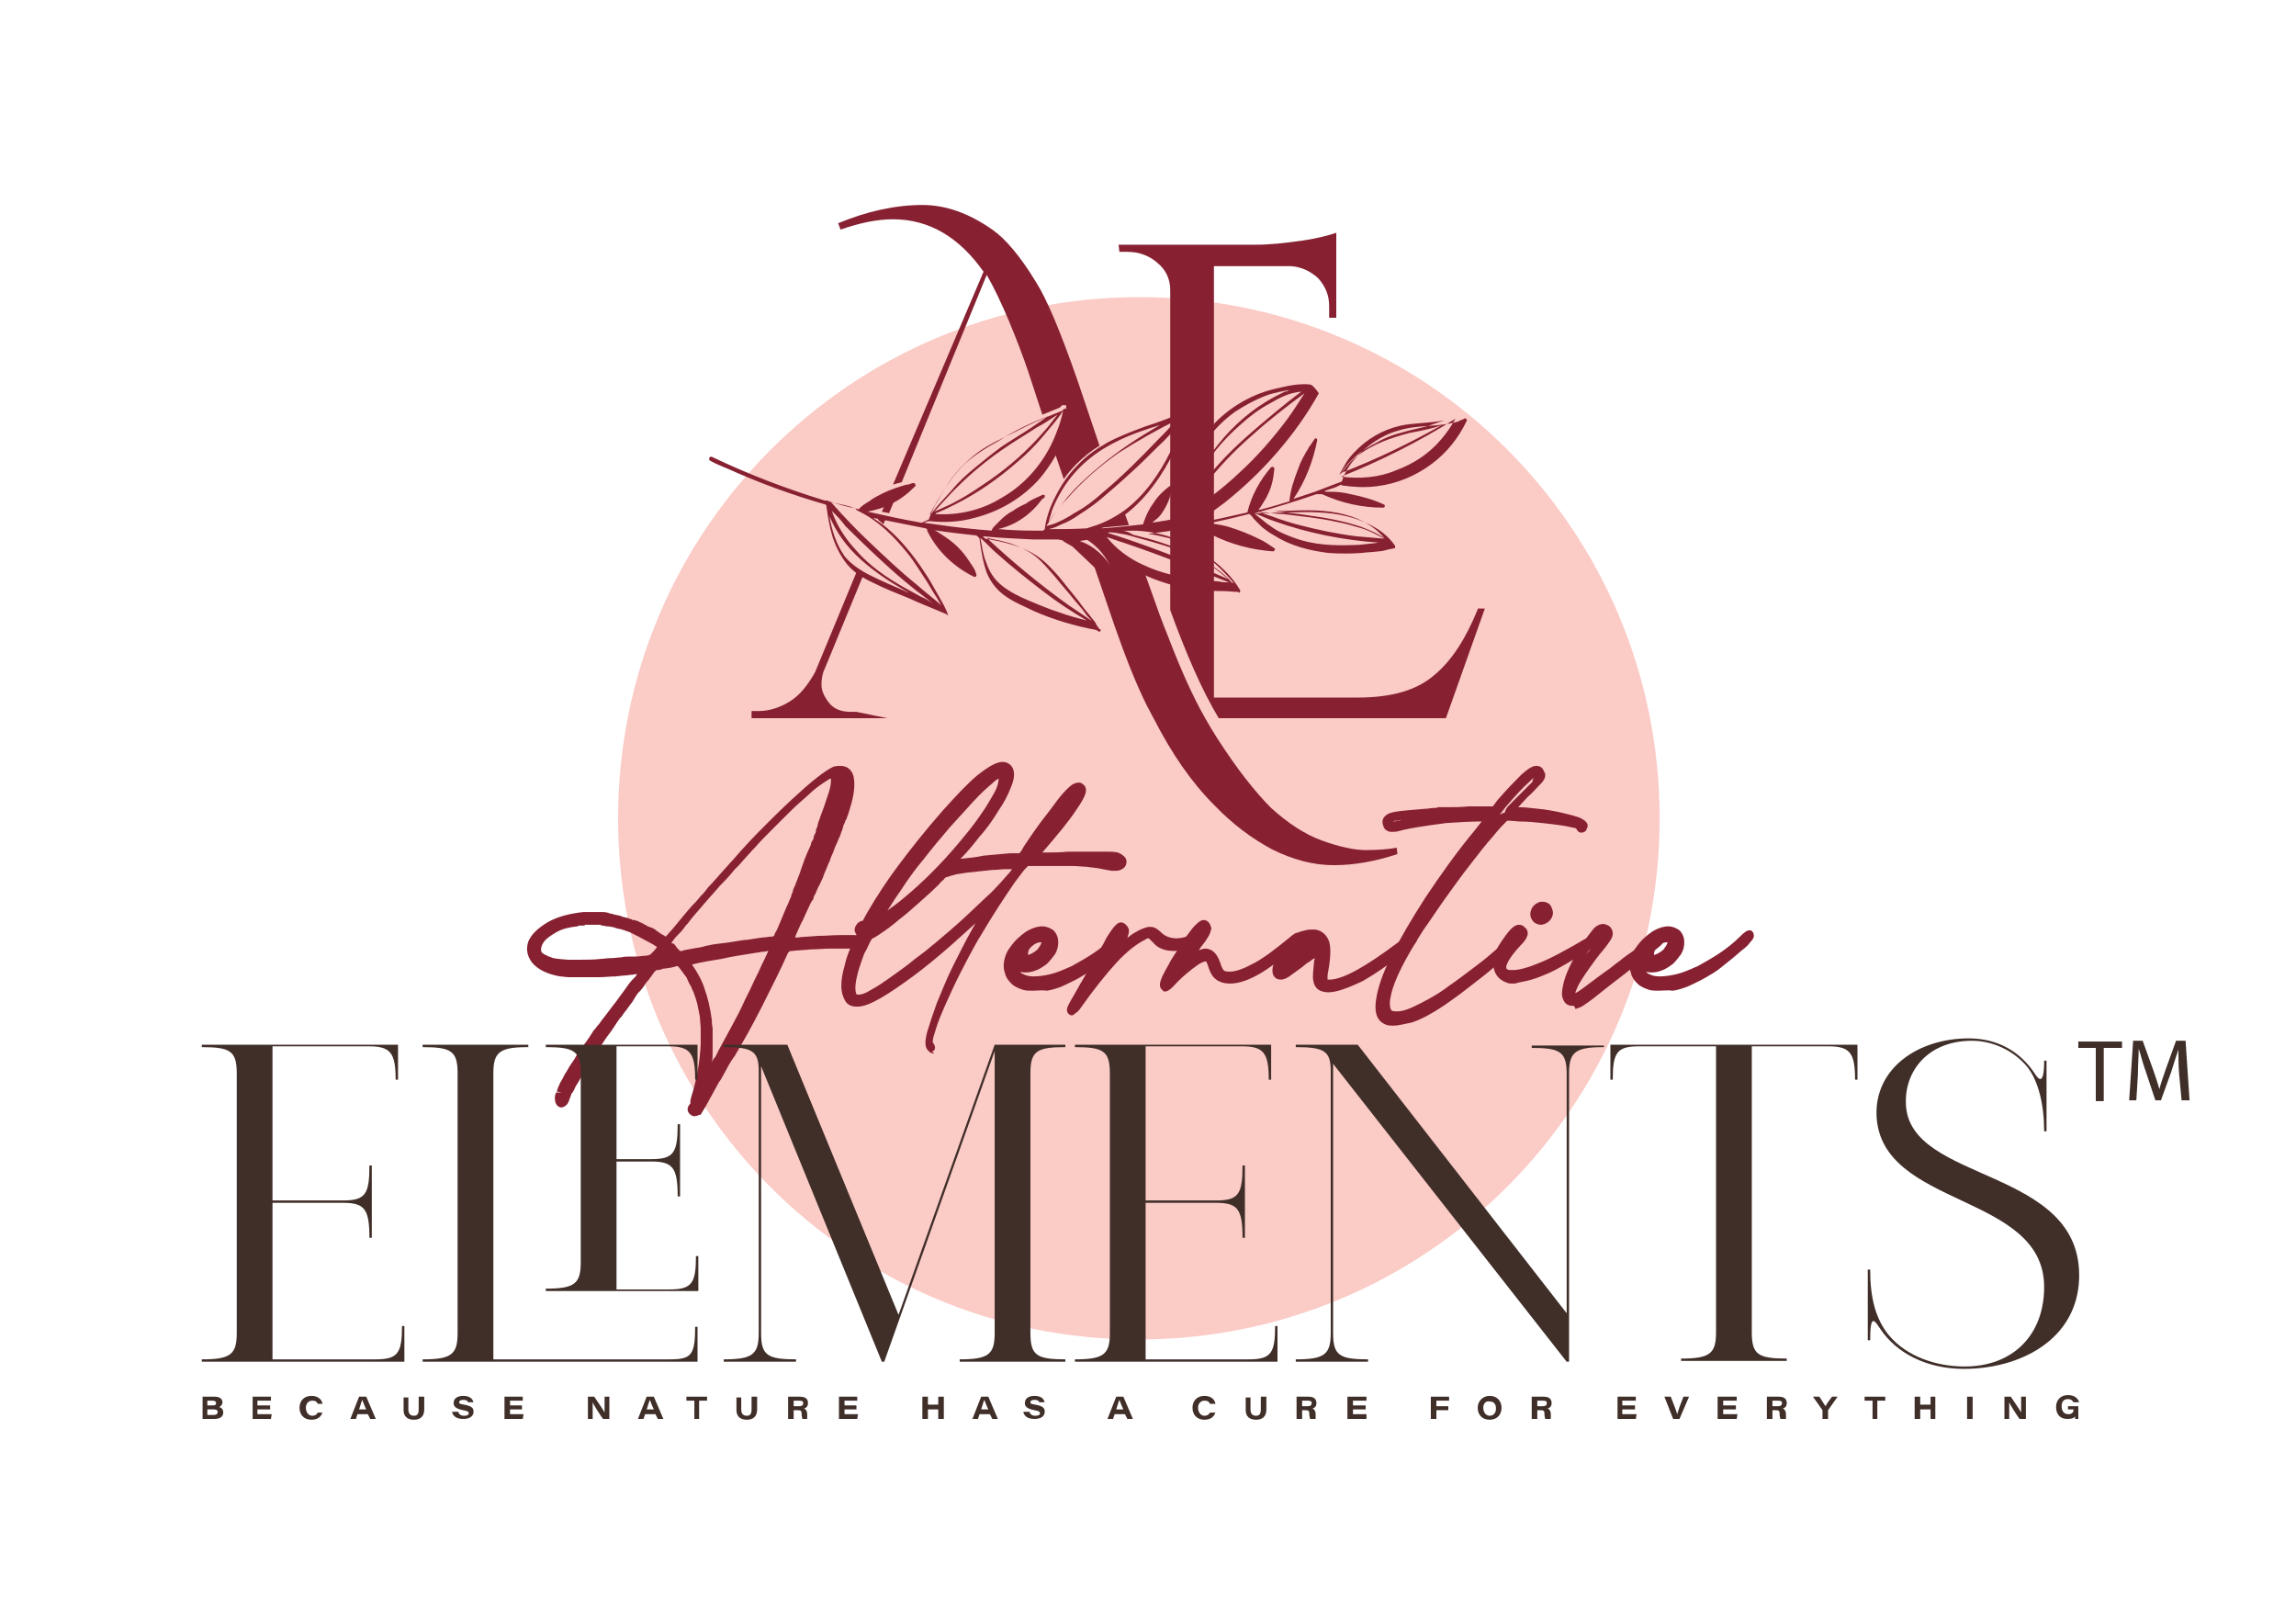 <svg xml:space="preserve" style="enable-background:new 0 0 289 204;" viewBox="0 0 289 204" y="0px" x="0px" xmlns:xlink="http://www.w3.org/1999/xlink" xmlns="http://www.w3.org/2000/svg" id="Layer_1" version="1.1">
<style type="text/css">
	.st0{fill:#FBCBC6;}
	.st1{fill:#872132;}
	.st2{fill:#402E29;}
</style>
<g id="XMLID_324_">
	<path d="M208.9,103c0,36.2-29.3,65.6-65.6,65.6S77.8,139.2,77.8,103s29.3-65.6,65.6-65.6
		S208.9,66.8,208.9,103" class="st0" id="XMLID_673_"></path>
	<g id="XMLID_799_">
		<path d="M87.4,140.5c-0.2,0-0.4-0.1-0.6-0.3c-0.3-0.3-0.4-0.8,0.1-1.3c0,0,0,0,0,0c0-0.1,0-0.2,0-0.4
			l0.1-0.4c0.7-2.2,1.1-4.5,1.2-6.7c0-0.6,0-1.2,0-1.8c0-0.6-0.1-1.1-0.1-1.6c-0.1-0.5-0.2-1-0.3-1.5c-0.1-0.5-0.3-1-0.5-1.6
			c-0.1-0.2-0.2-0.4-0.3-0.7c-0.2-0.3-0.4-0.7-0.6-1.2c-0.1-0.1-0.3-0.4-0.9-1.2c-0.1-0.1-0.1-0.1-0.2-0.2c-0.1,0-0.2,0-0.4,0.1
			c-0.2,0-0.3,0.1-0.5,0.1l0,0l-0.6,0.1c-0.2,0-0.3,0-0.5,0.1c-0.1,0-0.3,0.1-0.4,0.1c-0.1,0-0.2,0-0.3,0c0,0.1-0.1,0.1-0.2,0.2
			c-0.1,0.1-0.2,0.3-0.3,0.4c-0.1,0.2-0.2,0.3-0.3,0.4c0,0-0.1,0.2-0.3,0.4c-0.2,0.2-0.3,0.4-0.5,0.7l-0.4,0.5
			c-0.1,0.1-0.2,0.2-0.3,0.3c-0.3,0.4-0.5,0.8-0.7,1.1c-0.2,0.3-0.4,0.5-0.6,0.8c-0.1,0.2-0.3,0.4-0.3,0.4c-0.1,0.1-0.2,0.3-0.3,0.4
			c-0.1,0.2-0.2,0.3-0.4,0.5c-0.5,0.7-0.9,1.4-1.3,1.9c-0.4,0.5-0.7,1-0.9,1.3c-0.2,0.2-0.3,0.4-0.4,0.6c-0.2,0.2-0.3,0.4-0.3,0.5
			c-0.4,0.5-0.8,1.1-1.2,1.8c-0.4,0.6-0.8,1.3-1.1,1.9c-0.2,0.3-0.4,0.6-0.5,0.9c-0.2,0.4-0.3,0.5-0.4,0.6c0,0,0,0,0,0
			c0,0,0,0,0,0.1l-0.2,0.5c-0.1,0.4-0.3,0.8-0.7,1c-0.1,0-0.2,0.1-0.3,0.1c-0.4,0-0.7-0.3-0.8-0.7c-0.1-0.4-0.1-0.8,0.1-1.2l0.7,0
			l-0.6-0.1c0-0.2,0.1-0.3,0.1-0.4c0-0.1,0.2-0.4,0.3-0.7c0.2-0.3,0.4-0.7,0.6-1.1c0.3-0.4,0.5-0.9,0.8-1.3c0.3-0.4,0.6-0.9,0.8-1.3
			c0.1-0.2,0.2-0.3,0.4-0.5c0.1-0.1,0.2-0.2,0.2-0.3c0.1-0.2,0.3-0.4,0.5-0.7c0.2-0.3,0.5-0.7,0.8-1.2c0.1-0.2,0.2-0.3,0.4-0.5
			c0.1-0.2,0.3-0.4,0.4-0.5c0.2-0.3,0.5-0.7,0.9-1.2c0.4-0.5,0.8-1.1,1.3-1.7c0.4-0.6,0.9-1.2,1.3-1.8c0.4-0.6,0.8-1,1.1-1.3
			c0.1-0.1,0.1-0.2,0.2-0.3c-0.2,0-0.5,0.1-0.8,0.1c-0.6,0.1-1.3,0.1-1.9,0.2c-0.7,0-1.4,0.1-2.1,0.1c-0.7,0-1.4,0-2,0
			c-0.6,0-1.2,0-1.7,0c-0.5,0-0.9-0.1-1.2-0.1c-1.7-0.3-2.8-0.9-3.5-1.7c-0.7-0.9-0.8-1.8-0.5-2.7c0.4-0.9,1.1-1.6,2.4-2.4
			c1.2-0.7,2.7-1.1,4.5-1.3c0.1,0,0.4,0,0.7,0h0.9c0.3,0,0.6,0,0.9,0c0.4,0,0.6,0.1,0.7,0.1c0.1,0.1,0.2,0.1,0.3,0.1
			c0.2,0,0.3,0.1,0.4,0.1c0.3,0.1,0.7,0.1,1.1,0.3c0.5,0.1,0.8,0.2,1,0.3l0.1,0l0.1,0.1c0.1,0,0.1,0,0.2,0c0.1,0,0.2,0.1,0.4,0.1
			l0.4,0.2c0.2,0.1,0.3,0.1,0.4,0.2l0.4,0.2l0.1,0.1c0,0,0,0,0.1,0c0.1,0.1,0.3,0.1,0.5,0.2c0.2,0.1,0.4,0.2,0.6,0.4
			c0.2,0.1,0.4,0.3,0.6,0.4c0.2,0.1,0.4,0.2,0.5,0.3c0.2-0.2,0.4-0.5,0.8-0.9l1.4-1.7c0.5-0.6,1-1.2,1.5-1.7c0.5-0.5,0.7-0.9,0.9-1
			l0.5-0.6c0.2-0.3,0.4-0.5,0.7-0.8l1.6-1.8c0.3-0.3,0.6-0.7,1-1.1c1.2-1.4,2.5-2.8,3.8-4.1c1.3-1.3,2.6-2.6,3.7-3.6
			c1.2-1.1,2.2-2,3.1-2.7c1-0.8,1.7-1.2,2.1-1.4c0.4-0.1,0.7-0.1,0.9-0.1c0.9,0,1.6,0.6,1.7,1.7c0.1,0.9,0,2-0.5,3.6
			c-0.2,0.7-0.3,1-0.4,1.2c0,0.1-0.1,0.3-0.2,0.4c0,0.2-0.1,0.3-0.2,0.5c0,0.1-0.1,0.2-0.1,0.4c-0.1,0.2-0.1,0.4-0.2,0.5
			c0,0.1-0.1,0.3-0.2,0.6c-0.1,0.2-0.2,0.4-0.3,0.7c-0.1,0.2-0.3,0.6-0.5,1.2c-0.1,0.2-0.2,0.5-0.3,0.7c-0.1,0.3-0.2,0.5-0.2,0.6
			c-0.1,0.1-0.1,0.2-0.2,0.4c-0.1,0.2-0.1,0.3-0.2,0.5c-0.2,0.4-0.3,0.7-0.4,1c-0.1,0.3-0.3,0.6-0.4,0.9c-0.2,0.3-0.3,0.6-0.4,0.8
			c-0.1,0.3-0.2,0.5-0.3,0.6c0,0.1-0.1,0.2-0.1,0.3c0,0.2-0.1,0.3-0.2,0.4c-0.1,0.1-0.2,0.4-0.5,1c-0.3,0.6-0.5,1.2-0.9,1.9
			c-0.3,0.7-0.6,1.3-0.7,1.6c0,0,0,0.1,0,0.1c0.1,0,0.2,0,0.3,0c0.6-0.1,1.5-0.1,2.5-0.2c1,0,1.9-0.1,2.8-0.1c0.7,0,1.3,0,1.8,0
			c0.7,0,1,0.1,1.1,0.2c0.5,0.2,0.6,0.6,0.6,0.9c0,0.4-0.4,0.7-0.7,0.7h-0.1l-0.1,0c-0.3,0-0.8-0.1-1.5-0.1c-0.7,0-1.5,0-2.3,0
			c-0.8,0-1.7,0.1-2.5,0.1c-0.8,0.1-1.6,0.1-2.3,0.2c-0.2,0-0.3,0-0.4,0.1c0,0,0,0.1-0.1,0.1c-0.4,0.9-0.9,2-1.5,3.2
			c-0.6,1.2-1.2,2.4-1.8,3.6c-0.6,1.2-1.2,2.3-1.8,3.4c-0.6,1.1-1.1,1.9-1.5,2.6c0,0.1-0.2,0.3-0.4,0.6c-0.2,0.3-0.4,0.6-0.6,1
			c-0.2,0.4-0.4,0.7-0.6,1.1c-0.2,0.4-0.4,0.7-0.5,0.8c0,0-0.5,0.9-0.6,1.1l-1.1,2c-0.3,0.5-0.5,0.8-0.6,1
			C88,140.3,87.7,140.5,87.4,140.5z M87.1,121.4c0.7,1,1.3,2.1,1.6,3.1c0.4,1.1,0.7,2.4,0.9,3.9c0,0.2,0,0.6,0.1,1c0,0.5,0,1,0,1.5
			l0,1.5c0,0.5,0,1-0.1,1.3c0,0,0,0,0,0c0.1-0.2,0.2-0.4,0.3-0.5c0.2-0.2,0.3-0.5,0.5-0.9c0.2-0.4,0.4-0.7,0.6-1.1
			c0.4-0.7,0.8-1.5,1.3-2.4c0.5-0.9,1-1.9,1.4-2.8c0.5-1,0.9-1.8,1.3-2.7c0.4-0.8,0.7-1.4,0.9-1.9l0.4-0.8c0.1-0.3,0.3-0.6,0.4-0.9
			c-0.2,0-0.4,0.1-0.7,0.1c-0.2,0-0.5,0.1-0.7,0.1l-0.6,0.1c-1.3,0.2-2.6,0.4-3.9,0.7C89.5,120.9,88.3,121.1,87.1,121.4z M73,116.5
			c-0.1,0-0.2,0-0.3,0.1c-1,0.1-1.9,0.3-2.6,0.7c-0.7,0.4-1.3,0.8-1.6,1.2c-0.3,0.4-0.4,0.7-0.4,1.1c0,0.3,0.3,0.5,0.8,0.7
			c0.1,0.1,0.2,0.1,0.2,0.1c0.1,0,0.2,0.1,0.3,0.1c0.1,0.1,0.6,0.2,2.1,0.3c0.5,0,1.1,0,1.7,0c0.7,0,1.5,0,2.4-0.1
			c0.3,0,0.8-0.1,1.3-0.1c0.5,0,0.9-0.1,1.3-0.1c0.4-0.1,0.8-0.1,1.1-0.1c0.4,0,0.6,0,0.7,0c0.5,0,0.9-0.1,1.2-0.1
			c0.3,0,0.5-0.1,0.5-0.1c0.1,0,0.2-0.1,0.2-0.1c0.1-0.1,0.2-0.2,0.4-0.4c0.2-0.2,0.3-0.4,0.4-0.5c-0.3-0.2-0.6-0.4-1-0.6
			c-0.6-0.3-1.1-0.6-1.5-0.8c-0.2-0.1-0.4-0.2-0.6-0.3c-0.2-0.1-0.4-0.2-0.4-0.2c-0.1,0-0.3-0.1-0.6-0.2c-0.3-0.1-0.6-0.2-0.8-0.2
			l-0.3-0.1c-0.1,0-0.2-0.1-0.3-0.1c-0.2,0-0.4-0.1-0.7-0.1c-0.3,0-0.5-0.1-0.7-0.1h-0.1l-0.1-0.1c0,0,0,0,0,0c0,0-0.1,0-0.2,0
			c-0.3,0-0.5,0-0.9,0c-0.3,0-0.6,0-0.8,0c-0.1,0-0.1,0-0.1,0l0,0.1L73,116.5L73,116.5z M84.9,118.9c0.1,0.1,0.2,0.2,0.3,0.4
			l0.4,0.4c0,0,0.1,0,0.1,0c0.1,0,0.2,0,0.4-0.1l1.1-0.2c0.4-0.1,0.9-0.1,1.5-0.3c0.3-0.1,0.6-0.1,0.9-0.2l0.7-0.1
			c0.9-0.1,1.7-0.2,2.2-0.3c0.6-0.1,1.1-0.2,1.5-0.2l1.3-0.2c0.4-0.1,1-0.1,1.6-0.2c0.2,0,0.4,0,0.5-0.1c0,0,0.1-0.1,0.1-0.2
			c0-0.1,0.1-0.2,0.2-0.4c0.1-0.1,0.1-0.3,0.2-0.4l1-2.4c0.1-0.3,0.3-0.6,0.4-0.9c0.1-0.3,0.2-0.4,0.2-0.5c0,0,0.1-0.1,0.1-0.3
			c0.1-0.2,0.1-0.3,0.2-0.5c0-0.2,0.1-0.4,0.2-0.6c0.1-0.2,0.2-0.4,0.2-0.5c0,0,0.1-0.2,0.2-0.5c0.1-0.3,0.3-0.7,0.4-1.1l0.5-1.4
			c0.2-0.5,0.4-1,0.6-1.4c0.1-0.2,0.2-0.4,0.2-0.6c0.1-0.2,0.2-0.4,0.3-0.5c0,0,0,0,0,0c0,0,0,0,0-0.1c0-0.1,0-0.2,0.2-0.6
			c0.1-0.1,0.1-0.2,0.1-0.3c0-0.2,0.1-0.4,0.2-0.6c0,0,0-0.1,0-0.1l0.1-0.4c0.1-0.2,0.1-0.3,0.2-0.5c0-0.1,0.1-0.3,0.2-0.6
			c0.1-0.3,0.2-0.5,0.3-0.8c0.2-0.6,0.4-1.2,0.6-1.8c0.2-0.6,0.3-1.1,0.3-1.7c0,0,0-0.1,0-0.1c-0.2,0-0.4,0.2-0.9,0.5
			c-0.6,0.4-1.3,0.9-2,1.6c-0.7,0.6-1.6,1.4-2.4,2.2c-0.8,0.8-1.6,1.6-2.3,2.3c-0.7,0.7-1.4,1.4-1.9,2c-0.6,0.6-0.9,1-1.2,1.3
			c-0.3,0.3-1.1,1.3-1.2,1.3c0,0-0.3,0.3-0.7,0.8c-0.4,0.5-0.9,1-1.4,1.5c-0.3,0.4-0.8,0.9-1.4,1.6c-0.6,0.7-1.2,1.4-1.9,2.2
			l-0.4,0.5c-0.1,0.1-0.2,0.3-0.3,0.4c-0.1,0.1-0.3,0.3-0.5,0.6c-0.2,0.3-0.5,0.6-0.8,0.9c-0.4,0.4-0.6,0.7-0.8,1
			C84.9,118.8,84.9,118.8,84.9,118.9z" class="st1" id="XMLID_54_"></path>
	</g>
	<g id="XMLID_794_">
		<path d="M117.5,132.6c-0.4,0-0.6-0.3-0.7-0.4c-0.4-0.4-0.4-1.1-0.1-2.3c0.3-1,0.7-2.2,1.2-3.6
			c0.6-1.4,1.2-3,2-4.6c0.8-1.6,1.6-3.2,2.5-4.8c0.1-0.2,0.3-0.5,0.4-0.7c-1,0.9-2,1.8-3,2.7c-1.7,1.5-3.4,2.9-4.9,4
			c-1.5,1.1-2.8,2-4,2.7c-1.2,0.7-2.2,1.1-2.9,1.1c0,0-0.1,0-0.2,0c-0.6,0-1.1-0.2-1.4-0.7c-0.3-0.5-0.5-1.1-0.5-1.9
			c0-0.7,0.1-1.5,0.4-2.5c0.2-1,0.6-2,1.1-3.1c0.3-0.7,0.4-0.9,0.4-0.9c-0.3-0.3-0.3-0.8,0-1.2c0.2-0.3,0.5-0.5,0.8-0.5c0,0,0,0,0,0
			c0.1-0.2,0.3-0.6,0.6-1.1c1.1-1.9,2.4-3.9,3.9-5.9c1.5-2,3.3-4.3,5.5-6.8c1.7-1.9,3.1-3.4,4.4-4.5c1.4-1.1,2.4-1.7,3.2-1.7
			c0.7,0,1.3,0.5,1.4,1.2c0.1,0.5,0,1.2-0.4,2.1c-0.3,0.8-0.8,1.8-1.5,2.8c-0.6,1-1.4,2.2-2.4,3.3c-0.7,0.9-1.5,1.9-2.4,2.8
			c1-0.1,2-0.2,2.9-0.4c1-0.1,2.1-0.2,3.3-0.3c0.2,0,0.4,0,0.6,0c0.1,0,0.2,0,0.3,0l0.1,0c0,0,0.2,0,0.2,0c0,0,0.1-0.1,0.1-0.1
			c0.2-0.2,0.3-0.5,0.5-0.8c1-1.5,1.9-2.8,2.7-3.8c0.8-1,1.4-1.9,1.9-2.5c0.6-0.7,1-1.1,1.4-1.4c0.3-0.2,0.6-0.3,0.9-0.3
			c0.2,0,0.4,0.1,0.5,0.2c0.8,0.6,0.3,1.6-0.8,3.2c-0.9,1.4-2.4,3.2-4.3,5.4l0.5,0c0.8,0,1.7,0,2.7-0.1c1,0,1.9,0,2.8,0
			c0.9,0,1.7,0,2.3,0c0.9,0,1.1,0.1,1.2,0.1c0.5,0.2,0.7,0.4,0.9,0.6c0.3,0.4,0.2,0.8,0.1,1c-0.1,0.3-0.4,0.5-0.7,0.6
			c-0.2,0.1-0.4,0.1-0.6,0.1c-0.1,0-0.3,0-0.5,0c-0.6-0.1-1.1-0.2-1.6-0.3c-0.5-0.1-1-0.1-1.5-0.2c-0.5,0-1.1-0.1-1.8-0.1
			c-0.7,0-1.5,0-2.4,0h-3.2l-0.3,0.3c-0.3,0.3-0.7,0.9-1.4,1.8c-0.6,0.9-1.3,1.9-2,3c-0.7,1.1-1.4,2.2-2.1,3.4
			c-0.7,1.1-1.2,2.1-1.7,3c-0.8,1.5-1.5,2.9-2.1,4.2c-0.6,1.3-1.1,2.4-1.5,3.4c-0.4,1-0.6,1.8-0.8,2.4c-0.1,0.4-0.1,0.6-0.1,0.7
			c0.1,0.1,0.3,0.4,0.3,0.7l-0.1,0.3l-0.3,0.2C117.7,132.6,117.6,132.6,117.5,132.6z M109.7,118.2c0,0.1-0.1,0.2-0.2,0.4
			c-0.2,0.4-0.4,0.9-0.7,1.4c-0.2,0.5-0.4,1.1-0.6,1.7c-0.2,0.6-0.3,1.1-0.4,1.5c-0.3,1.5,0,1.9,0,1.9c0,0,0,0.1,0.2,0.1
			c0.1,0,0.5,0,1.1-0.3c0.5-0.3,1.1-0.6,1.7-1c0.6-0.4,1.3-0.9,2-1.4c0.7-0.5,1.4-1,2-1.5s1.2-0.9,1.7-1.3c0.5-0.4,0.8-0.7,1.1-0.9
			c1.3-1.1,2.6-2.2,3.8-3.3c1.2-1.1,2.3-2.2,3.3-3.1c0.9-0.9,1.7-1.8,2.3-2.5c0.2-0.2,0.3-0.4,0.4-0.5l-0.8,0
			c-0.5,0-1.1,0.1-1.7,0.1l-1.9,0.2c-0.6,0.1-1.2,0.1-1.7,0.2c-0.5,0.1-0.9,0.1-1.1,0.2c-0.3,0.1-0.5,0.1-0.7,0.2
			c-0.1,0-0.2,0.1-0.4,0.1c-0.1,0.1-0.2,0.1-0.3,0.3c-0.1,0.1-0.4,0.3-0.6,0.6c-0.8,0.8-1.7,1.6-2.6,2.4c-0.9,0.8-1.7,1.5-2.5,2.1
			c-0.8,0.7-1.5,1.2-2.1,1.6C110.3,117.9,109.9,118.1,109.7,118.2z M125.7,98c-0.2,0.1-0.5,0.3-0.8,0.6c-0.7,0.6-1.5,1.3-2.4,2.3
			c-0.9,1-1.9,2.1-3,3.3c-1.1,1.3-2.2,2.6-3.2,3.9c-1.1,1.3-2.1,2.7-3,4.1c-0.6,0.8-1.1,1.7-1.6,2.4c0.7-0.5,1.4-1,2.1-1.6
			c1.2-1,2.3-2,3.5-3.2c1.1-1.1,2.2-2.3,3.3-3.6c1-1.2,2-2.4,2.8-3.6c0.8-1.1,1.4-2.2,1.9-3.1C125.5,99.1,125.7,98.5,125.7,98z" class="st1" id="XMLID_43_"></path>
	</g>
	<g id="XMLID_791_">
		<path d="M130,124.7c-0.4,0-0.8,0-1.2-0.1c-0.6-0.2-1.1-0.4-1.5-0.8c-0.4-0.4-0.7-0.8-0.8-1.3
			c-0.2-0.5-0.2-1-0.1-1.6c0.1-0.5,0.3-1.1,0.7-1.6c0.6-0.9,1.3-1.5,2-2c0.8-0.5,1.5-0.7,2.1-0.7c0.5,0,1,0.2,1.4,0.5
			c0.4,0.4,0.6,0.9,0.6,1.5c0,0.5-0.1,1-0.4,1.5c-0.3,0.4-0.6,0.8-1,1.2c-0.4,0.3-0.8,0.6-1.3,0.8c-0.5,0.2-0.9,0.3-1.4,0.3
			c-0.2,0-0.5,0-0.7-0.1c0.1,0.1,0.2,0.3,0.4,0.3c0.3,0.2,0.8,0.3,1.3,0.3c0.6,0,1.4-0.1,2.2-0.3c0.8-0.2,1.7-0.6,2.6-1
			c0.9-0.5,1.8-1,2.7-1.6c0.9-0.6,1.8-1.3,2.6-2.1c0.6-0.6,0.9-0.8,1.2-0.8h0.2l0.3,0.3l0,0.1c0.2,0.4-0.1,0.8-0.4,1.1
			c-0.2,0.3-0.5,0.6-0.9,0.9c-0.4,0.3-0.8,0.7-1.3,1.1c-0.5,0.4-1,0.8-1.5,1.2c-0.6,0.5-1.3,0.9-2,1.3c-0.7,0.4-1.4,0.7-2,1
			c-0.7,0.3-1.4,0.5-2,0.6C131.2,124.6,130.5,124.7,130,124.7z M131.1,118.6c-0.5,0-0.9,0.2-1.2,0.5c-0.4,0.3-0.5,0.7-0.5,0.9
			c0,0.1,0,0.1,0,0.2c0.1,0,0.2-0.1,0.3-0.1c0.4-0.2,0.7-0.4,0.9-0.6C130.8,119.2,131,119,131.1,118.6
			C131.1,118.7,131.1,118.7,131.1,118.6z" class="st1" id="XMLID_31_"></path>
	</g>
	<g id="XMLID_661_">
		<path d="M134.9,127.8c-0.2,0-0.3-0.1-0.3-0.1c-0.1-0.1-0.3-0.2-0.3-0.6c0-0.2,0-0.3,0.5-1.2
			c0.3-0.5,0.7-1.2,1.2-2.1c0.5-0.8,1-1.8,1.6-2.8c0.6-1,1.2-2,1.7-3c1-1.6,1.4-1.9,1.8-1.9c0.2,0,0.5,0.1,0.8,0.5
			c0.1,0.2,0.2,0.3,0.2,0.5c0,0.2,0,0.5-0.2,0.8c-0.1,0.1-0.1,0.2-0.2,0.3c0.5-0.4,0.9-0.7,1.3-0.9c0.5-0.3,1-0.5,1.4-0.6
			c0.4-0.1,0.8,0,1,0.1c0.2,0.1,0.5,0.3,0.9,0.7c0.7,0.6,1.8,0.8,3,0.4c0.5-0.1,0.9-0.4,1.4-0.7l0,0c0.1-0.1,0.4-0.3,0.8-0.2
			l0.3,0.1l0.1,0.3c0.1,0.2,0.1,0.6-0.5,1c-0.5,0.4-1.1,0.8-1.7,1c-0.6,0.2-1.3,0.3-1.9,0.3c-1.1,0-2-0.3-2.6-1
			c-0.2-0.2-0.4-0.4-0.5-0.5c-0.1,0-0.1-0.1-0.1-0.1c-0.1,0-0.2,0-0.5,0.2c-1,0.5-2.2,1.4-3.5,2.8c-1.3,1.4-2.9,3.4-4.6,5.8
			c-0.2,0.3-0.4,0.5-0.6,0.6C135.1,127.8,135,127.8,134.9,127.8z" class="st1" id="XMLID_1083_"></path>
	</g>
	<g id="XMLID_660_">
		<path d="M146.7,124.8c-0.1,0-0.3,0-0.3-0.1c-0.1-0.1-0.4-0.3-0.4-0.7c0-0.2,0-0.4,0.3-1.1
			c0.2-0.4,0.5-1,0.8-1.5c0.3-0.6,0.7-1.2,1.1-1.8c0.4-0.6,0.8-1.2,1.1-1.7c0.4-0.5,0.7-1,1.1-1.4c0.5-0.5,0.8-0.7,1.1-0.7
			c0.2,0,0.7,0.1,0.9,0.8c0.1,0.2,0.1,0.3,0,0.5c0,0.2-0.1,0.3-0.2,0.6c-0.1,0.2-0.3,0.5-0.5,0.8c-0.2,0.3-0.5,0.6-0.8,1.1
			c0.3-0.1,0.6-0.2,0.8-0.2c0.6,0,1.4,0.3,1.9,1.8c0.2,0.7,0.4,0.9,0.5,1c0,0,0.2,0.1,0.7,0.1c0.8,0,1.8-0.4,3.1-1.1
			c1.3-0.7,2.7-1.8,4.3-3.1l0,0c0.7-0.6,0.9-0.7,1.1-0.7h0.4l0.2,0.4c0.2,0.4-0.1,0.7-0.8,1.3c-1.7,1.5-3.2,2.7-4.6,3.5
			c-1.4,0.8-2.6,1.2-3.7,1.2c-1.3,0-2.2-0.6-2.6-1.8c-0.2-0.6-0.3-0.9-0.4-1c0,0-0.4,0-1.1,0.5c-0.7,0.5-1.6,1.2-2.5,2.1
			c-0.7,0.8-1,1-1.2,1.1C147,124.7,146.8,124.8,146.7,124.8z" class="st1" id="XMLID_1082_"></path>
	</g>
	<g id="XMLID_786_">
		<path d="M167.2,124.9c-0.4,0-0.8-0.1-1-0.2c-0.3-0.1-0.8-0.5-0.9-1.3c-0.1-0.5,0-1.2,0.1-2.3
			c0-0.2,0.1-0.4,0.1-0.5c-0.2,0.1-0.4,0.2-0.6,0.4c-0.4,0.2-0.7,0.5-1.1,0.8c-0.4,0.3-0.7,0.5-1.1,0.8c-0.5,0.4-1,0.7-1.5,0.7
			c-0.5,0-0.9-0.3-1-0.8c-0.1-0.4,0-0.9,0.2-1.5c0.2-0.6,0.5-1.2,0.9-1.7c0.4-0.5,0.8-1,1.2-1.3c0.5-0.4,0.9-0.7,1.4-0.8
			c0.4-0.1,0.7-0.2,1.1-0.2c0.2,0,0.4,0,0.5,0c0.9,0.1,1.5,0.7,1.8,1.5c0.2,0.7,0.2,1.7,0,3.1c-0.1,0.6-0.2,1-0.2,1.3
			c0,0.2,0,0.4,0,0.4c0,0,0,0,0.1,0c0.1,0,0.2,0,0.3,0c1.7-0.1,4.5-1.7,8.5-4.7c1.4-1,1.5-1,1.7-1h0.4l0.2,0.4
			c0.2,0.5-0.2,0.8-0.9,1.4c-2.3,1.8-4.3,3.2-5.9,4.1C169.6,124.4,168.2,124.9,167.2,124.9z" class="st1" id="XMLID_13_"></path>
	</g>
	<g id="XMLID_657_">
		<path d="M175.4,129.1c-0.3,0-0.6,0-0.9-0.1c-0.8-0.3-1.6-1-1.3-3.1c0.2-1.5,0.8-3.3,1.9-5.5
			c1.1-2.2,2.5-4.6,4.3-7.4c1.8-2.7,3.9-5.7,6.4-8.7l0.7-0.9c-1.5,0-3,0.1-4.5,0.2c-1.5,0.2-3,0.4-4.6,0.7c-0.5,0.1-1,0.2-1.3,0.3
			c-0.3,0.1-0.6,0.1-0.7,0.1c-0.2,0-0.3,0-0.3,0c-0.1,0-0.3,0-0.4-0.1c-0.3-0.1-0.5-0.3-0.6-0.7c-0.2-0.5-0.1-1.1,0.7-1.5
			c0.5-0.2,1.2-0.3,2.3-0.4l2.3-0.2c0.4,0,0.7-0.1,1-0.1c0.3,0,0.5,0,0.6-0.1l0.1,0c0.1,0,0.5,0,1.2,0c0.7,0,1.6,0,2.5-0.1l3.1,0
			l0.6-0.8c1.3-1.5,2.3-2.5,3-3.2c0.9-0.8,1.4-1.1,1.9-1.1c0.3,0,0.6,0.1,0.8,0.4c0.1,0.2,0.2,0.4,0.3,0.6c0,0.3,0,0.5-0.2,0.8
			c-0.1,0.2-0.4,0.5-0.7,0.8c-0.3,0.3-0.7,0.8-1.3,1.3l-1.2,1.3c0.8,0,1.6,0.1,2.5,0.2c1.1,0.1,2.1,0.3,3,0.5
			c0.9,0.2,1.6,0.4,2.2,0.6c0.4,0.2,0.8,0.4,1,0.8c0.1,0.2,0,0.5-0.1,0.7c-0.2,0.4-0.5,0.4-0.7,0.4c-0.2,0-0.4-0.1-0.6-0.5
			c0,0-0.1-0.1-0.3-0.1c-0.4-0.1-0.9-0.2-1.5-0.3c-0.7-0.1-1.5-0.2-2.4-0.3c-0.9-0.1-1.9-0.2-3-0.2c-0.9-0.1-1.4-0.1-1.5-0.1
			c-0.4,0.4-1,1-1.8,2c-0.9,1-1.9,2.3-2.9,3.6c-1.1,1.4-2.1,2.8-3.1,4.2c-1,1.4-1.9,2.8-2.7,3.9c-2.3,3.6-3.7,6.3-4.1,8.2
			c-0.3,1.2-0.1,1.7,0,1.9c0,0.1,0.2,0.2,0.7,0.2c0.5,0,1-0.1,1.7-0.4c0.7-0.3,1.5-0.7,2.4-1.2c0.9-0.5,1.7-1,2.6-1.7
			c0.9-0.6,1.8-1.3,2.6-1.9c0.8-0.6,1.6-1.2,2.3-1.8c0.7-0.6,1.3-1.1,1.7-1.5c0.8-0.8,1-0.9,1.3-0.9h0.4l0.2,0.3
			c0.2,0.4-0.1,0.7-0.4,1.1c-0.3,0.3-0.7,0.8-1.4,1.4c-0.7,0.6-1.4,1.3-2.3,2c-0.9,0.7-1.8,1.4-2.7,2.1c-0.9,0.7-1.8,1.3-2.5,1.8
			c-1.5,1-2.8,1.7-4,2.1C176.7,128.9,176,129.1,175.4,129.1z M176.4,103.2c-0.6,0.1-0.9,0.1-1.1,0.2c0.1,0,0.3,0,0.6-0.1
			C176,103.3,176.2,103.3,176.4,103.2z M193.1,97.9c-0.2,0.1-0.4,0.3-0.7,0.6c-0.7,0.6-1.7,1.7-2.9,3.1l-0.7,0.9c0,0,0,0,0.1,0
			c0.1-0.1,0.3-0.2,0.5-0.2c0-0.1,0.1-0.3,0.2-0.5c0.1-0.2,0.3-0.4,0.7-0.8l1.3-1.3c0.6-0.6,1-1,1.3-1.3
			C192.9,98.1,193,98,193.1,97.9z" class="st1" id="XMLID_1118_"></path>
	</g>
	<g id="XMLID_782_">
		<path d="M190.4,123.8c-0.3,0-0.5,0-0.7-0.1c-0.9-0.3-1.5-0.9-1.7-1.9c-0.2-0.9,0.1-1.8,0.6-2.7
			c1.4-2.2,2-2.7,2.6-2.7c0.3,0,0.5,0.1,0.7,0.3c0.4,0.3,0.5,0.8,0.3,1.2c-0.1,0.3-0.4,0.7-0.9,1.2c-1.2,1.3-1.6,2.1-1.7,2.5
			c0,0.1,0,0.3,0,0.3c0.1,0.1,0.2,0.2,0.5,0.2c0.1,0,0.2,0,0.4,0c0.7,0,1.8-0.3,3-0.8c1.6-0.6,3.8-1.8,6.5-3.4
			c0.4-0.2,0.7-0.4,0.9-0.5c0.4-0.2,0.5-0.3,0.7-0.3h0.4l0.2,0.5c0.2,0.5-0.3,0.8-1.2,1.4c-0.8,0.5-2.1,1.3-4,2.4
			c-0.7,0.4-1.4,0.8-2.1,1.1c-0.7,0.3-1.4,0.6-2.1,0.8c-0.7,0.2-1.3,0.3-1.8,0.4C190.9,123.8,190.6,123.8,190.4,123.8z M193.9,116.4
			c-0.2,0-0.5-0.1-0.8-0.3c-0.4-0.4-0.6-0.9-0.4-1.5c0.2-0.6,0.6-0.9,1.2-1.1c0.1,0,0.2,0,0.3,0c0.3,0,0.5,0.1,0.7,0.2
			c0.3,0.2,0.4,0.5,0.5,0.8c0.1,0.3,0.1,0.5,0,0.8c-0.1,0.3-0.3,0.6-0.6,0.8C194.5,116.3,194.2,116.4,193.9,116.4z" class="st1" id="XMLID_25_"></path>
	</g>
	<g id="XMLID_654_">
		<path d="M198,126.6c-0.2,0-0.4,0-0.6-0.1c-0.3-0.1-0.7-0.5-0.8-1.3c0-0.5,0.1-1.1,0.3-1.8
			c0.2-0.7,0.5-1.4,0.9-2.2c0.4-0.8,0.9-1.6,1.4-2.4c0.5-0.8,1-1.4,1.3-1.8c0.4-0.5,0.9-0.7,1.3-0.7c0.2,0,0.5,0.1,0.8,0.3
			c0.4,0.4,0.5,0.9,0.3,1.4c-0.1,0.2-0.3,0.6-1.2,1.7c-0.6,0.7-1.1,1.4-1.6,2.1c-0.5,0.7-0.9,1.3-1.2,1.8c-0.3,0.5-0.5,1-0.6,1.3
			c0,0,0,0.1,0,0.1c0.2-0.1,0.4-0.2,0.8-0.5c0.7-0.5,1.7-1.3,3.1-2.3c0.5-0.3,1-0.8,1.6-1.2c0.6-0.5,1.3-1,1.9-1.4l1.7-1.2
			c0.7-0.5,0.9-0.6,1-0.6c0.6-0.2,0.8,0.2,0.9,0.3c0.3,0.6-0.1,0.8-1.9,2.2l-1.9,1.5c-0.8,0.6-1.5,1.2-2.2,1.7
			c-1,0.8-1.8,1.4-2.4,1.9c-0.6,0.5-1.1,0.8-1.5,1.1c-0.4,0.3-0.8,0.4-1.1,0.5C198.2,126.6,198.1,126.6,198,126.6z M201.8,117.4
			c0,0-0.1,0.1-0.4,0.3c-0.3,0.3-0.7,0.9-1.2,1.6c-0.2,0.3-0.4,0.6-0.6,0.9c0.4-0.5,0.8-1,1.2-1.5
			C201.5,117.9,201.7,117.6,201.8,117.4C201.8,117.4,201.8,117.4,201.8,117.4z" class="st1" id="XMLID_1098_"></path>
	</g>
	<g id="XMLID_778_">
		<path d="M208.8,124.7c-0.4,0-0.8,0-1.2-0.1c-0.6-0.2-1.1-0.4-1.5-0.8c-0.4-0.4-0.7-0.8-0.8-1.3
			c-0.2-0.5-0.2-1-0.1-1.6c0.1-0.5,0.3-1.1,0.7-1.6c0.6-0.9,1.3-1.5,2-2c0.8-0.5,1.5-0.7,2.1-0.7c0.5,0,1,0.2,1.4,0.5
			c0.4,0.4,0.6,0.9,0.6,1.5c0,0.5-0.1,1-0.4,1.5c-0.3,0.4-0.6,0.8-1,1.2c-0.4,0.3-0.8,0.6-1.3,0.8c-0.5,0.2-0.9,0.3-1.4,0.3
			c-0.2,0-0.5,0-0.7-0.1c0.1,0.1,0.2,0.3,0.4,0.3c0.3,0.2,0.8,0.3,1.3,0.3c0.6,0,1.4-0.1,2.2-0.3c0.8-0.2,1.7-0.6,2.6-1
			c0.9-0.5,1.8-1,2.7-1.6c0.9-0.6,1.8-1.3,2.6-2.1c0.6-0.6,0.9-0.8,1.2-0.8h0.2l0.3,0.3l0,0.1c0.2,0.4-0.1,0.8-0.4,1.1
			c-0.2,0.3-0.5,0.6-0.9,0.9c-0.4,0.3-0.8,0.7-1.3,1.1c-0.5,0.4-1,0.8-1.5,1.2c-0.6,0.5-1.3,0.9-2,1.3c-0.7,0.4-1.4,0.7-2,1
			c-0.7,0.3-1.4,0.5-2,0.6C209.9,124.6,209.3,124.7,208.8,124.7z M209.9,118.6c-0.5,0-0.9,0.2-1.2,0.5c-0.4,0.3-0.5,0.7-0.5,0.9
			c0,0.1,0,0.1,0,0.2c0.1,0,0.2-0.1,0.3-0.1c0.4-0.2,0.7-0.4,0.9-0.6C209.6,119.2,209.8,119,209.9,118.6
			C209.9,118.7,209.9,118.7,209.9,118.6z" class="st1" id="XMLID_21_"></path>
	</g>
	<path d="M50.9,167v4.4H25.4v-0.3c3.6,0,4.4-0.6,4.4-3.3v-32.7c0-2.8-0.8-3.3-4.4-3.3v-0.3h24.7v4.4
		h-0.3c0-3.3-0.6-4.2-3.3-4.2H34.3v19.4h8.9c2.8,0,3.3-0.8,3.3-4.4h0.3v9.1h-0.3c0-3.6-0.6-4.4-3.3-4.4h-8.9v19.7h13
		c2.8,0,3.3-0.8,3.3-4.2H50.9z" class="st2" id="XMLID_651_"></path>
	<path d="M87.5,167h0.3v4.4H53.2v-0.3c3.6,0,4.4-0.6,4.4-3.3v-32.7c0-2.8-0.8-3.3-4.4-3.3v-0.3h13.3
		v0.3c-3.6,0-4.4,0.6-4.4,3.3v36h22.2C87,171.1,87.5,170.6,87.5,167 M77.6,131.8v14.1H82c2.8,0,3.3-0.8,3.3-4.4h0.3v9.1h-0.3
		c0-3.6-0.6-4.4-3.3-4.4h-4.4v16.1h6.7c2.8,0,3.3-0.8,3.3-4.2h0.3v4.4H68.7v-0.3c3.6,0,4.4-0.6,4.4-3.3v-23.8c0-2.8-0.8-3.3-4.4-3.3
		v-0.3h19.1v4.4h-0.3c0-3.3-0.6-4.2-3.3-4.2H77.6z" class="st2" id="XMLID_774_"></path>
	<path d="M129.7,135.1v32.7c0,2.8,0.8,3.3,4.4,3.3v0.3h-13.3v-0.3c3.6,0,4.4-0.6,4.4-3.3v-35.5
		l-13.9,39.1h-0.3l-15.2-37.2v33.6c0,2.8,0.8,3.3,4.4,3.3v0.3h-9.1v-0.3c3.6,0,4.4-0.6,4.4-3.3v-33c0-2.5-0.8-3-4.4-3v-0.3h8l14,34
		l12.1-34h8.9v0.3C130.5,131.8,129.7,132.3,129.7,135.1" class="st2" id="XMLID_648_"></path>
	<path d="M160.8,167v4.4h-25.5v-0.3c3.6,0,4.4-0.6,4.4-3.3v-32.7c0-2.8-0.8-3.3-4.4-3.3v-0.3H160v4.4
		h-0.3c0-3.3-0.6-4.2-3.3-4.2h-12.2v19.4h8.9c2.8,0,3.3-0.8,3.3-4.4h0.3v9.1h-0.3c0-3.6-0.6-4.4-3.3-4.4h-8.9v19.7h13
		c2.8,0,3.3-0.8,3.3-4.2H160.8z" class="st2" id="XMLID_647_"></path>
	<path d="M201.9,131.5v0.3c-3.6,0-4.4,0.6-4.4,3.3v36.3h-0.3l-29.4-37.5v33.9c0,2.8,0.8,3.3,4.4,3.3
		v0.3h-9.1v-0.3c3.6,0,4.4-0.6,4.4-3.3v-33c0-2.5-0.8-3-4.4-3v-0.3h7.8l26.3,33.8v-30.1c0-2.8-0.8-3.3-4.4-3.3v-0.3H201.9z" class="st2" id="XMLID_646_"></path>
	<path d="M233.8,131.5v4.4h-0.3c0-3.3-0.6-4.2-3.3-4.2h-9.7v36c0,2.8,0.8,3.3,4.4,3.3v0.3h-13.3v-0.3
		c3.6,0,4.4-0.6,4.4-3.3v-36h-9.7c-2.8,0-3.3,0.8-3.3,4.2h-0.3v-4.4H233.8z" class="st2" id="XMLID_645_"></path>
	<path d="M261.7,161c-0.3,7.7-7.5,11.3-14.5,11.3c-4.7,0-8.5-2-10.5-5l0,0c-0.7-1-1.3-2.2-1.3,1.4h-0.3
		v-8.9h0.3c0,3.6,0.7,6.2,2.3,8.2c2.3,2.8,6.1,4,9.6,4c6.1,0,10-4,10-10c0-11.9-20.6-9.9-21.1-21.6c-0.2-6,5.3-9.7,11.6-9.7
		c3.7,0,6.5,1.7,8.3,4.4c0.5,0.8,1.2,1.6,1.2-1.6h0.3v8.9h-0.3c0-3.3-0.7-6.4-2.2-8.2c-1.7-2-4.3-3.2-6.9-3.2c-5.5,0-8.5,3.8-8.3,8
		C240.3,149,262.2,146.8,261.7,161" class="st2" id="XMLID_644_"></path>
	<path d="M110.8,64.8l-0.3,0.6c0.2,0.2,0.4,0.3,0.6,0.5c0,0,0.1,0.1,0.1,0.1l0.4-1
		C111.4,65,111.1,64.9,110.8,64.8 M135.6,47.8c-2.1-6-3.8-10.1-5.2-12.3c-2-3.3-3.9-5.5-5.5-6.6c-3-2.1-5.9-3.1-8.8-3.1
		c-3.4,0-7,0.8-10.6,2.3l0.3,0.8c2.3-0.8,4.5-1.3,6.6-1.3c4.5,0,8.3,2.2,11.4,6.6L112.4,61c0.3-0.1,0.7-0.2,1.1-0.3l10.7-26.1
		c1.8,3.1,3.9,8.3,5.2,12.1l1.8,5.5c0.7-0.3,1.5-0.6,2.2-0.9l0.1-0.1c0,0,0.1-0.1,0.1-0.1c0,0,0.1-0.1,0.1-0.1c0,0,0.1,0,0.1,0l0,0
		l0.1,0c0,0,0.1,0,0.1,0c0,0,0.1,0,0.1,0l0,0l0,0c0,0,0,0,0,0c0,0,0.1,0,0.1,0c0,0,0,0,0,0.1c0,0.8-0.2,1.6-0.4,2.3
		c-0.2,0.8-0.5,1.5-0.8,2.2c-0.1,0.3-0.3,0.6-0.4,0.9l1.3,3.8c0.5-0.7,1-1.3,1.6-1.9c0.9-0.9,1.9-1.7,2.9-2.3L135.6,47.8z
		 M111.7,62.8l-0.7,1.6c0.3,0.1,0.6,0.1,0.9,0.2l1-2.4C112.5,62.4,112.1,62.6,111.7,62.8C111.7,62.8,111.7,62.8,111.7,62.8
		 M107.8,89.6h-0.7c-1.3,0-2.2-0.4-2.8-1.2c-0.6-0.8-0.9-1.5-0.9-2.2c0-0.7,0.1-1.4,0.4-2l4.9-11.9c-0.3-0.1-0.5-0.3-0.8-0.5
		l-5.3,12.8c-0.9,1.6-1.9,2.9-3.2,3.7c-1.3,0.8-2.6,1.2-4,1.2h-0.8v0.9h17.1L107.8,89.6z M141.6,64.7c-0.9,0.7-1.9,1.2-2.8,1.6
		l0,0.1c1.1-0.1,2.2-0.2,3.3-0.3L141.6,64.7z M110.8,64.8l-0.3,0.6c0.2,0.2,0.4,0.3,0.6,0.5c0,0,0.1,0.1,0.1,0.1l0.4-1
		C111.4,65,111.1,64.9,110.8,64.8 M175.8,106.7c-1.1,0.2-2.4,0.3-3.9,0.3c-1.4,0-3.3-0.4-5.5-1.2c-2.2-0.8-4.3-2.2-6.4-4.1
		c-2-2-4.3-4.9-6.8-8.8c-0.5-0.8-1-1.6-1.5-2.5c-1.6-2.8-3.1-6.2-4.6-10.1c-0.4-1-0.8-2-1.2-3.1l-2-5.6c-1.1-0.5-2.1-1.1-3-1.7
		c-1-0.7-1.8-1.6-2.5-2.6l0,0l-0.3-0.1c-0.3-0.1-0.6-0.2-0.8-0.3c-0.1,0-0.2,0-0.3,0l-0.2,0c-0.2,0-0.4,0.1-0.5,0.1l0.3,0.8
		c1.2,0.7,2.3,1.8,3,3.2c0.3,0.6,0.6,1.3,0.7,2c0,0.1,0,0.1,0,0.1c0,0-0.1,0.1-0.2,0.1c0,0-0.1,0-0.1,0c-0.8-0.8-1.6-1.5-2.4-2.3
		l2.7,7.9c1.3,3.7,2.6,7.1,4.1,10.1c0.3,0.5,0.5,1,0.8,1.5c2.3,4.5,4.8,8.1,7.6,10.9c2.3,2.4,4.7,4.2,7.3,5.6c2.6,1.3,5.2,2,7.8,2
		c2.6,0,5.3-0.5,8-1.4L175.8,106.7z M110.8,64.8l-0.3,0.6c0.2,0.2,0.4,0.3,0.6,0.5c0,0,0.1,0.1,0.1,0.1l0.4-1
		C111.4,65,111.1,64.9,110.8,64.8" class="st1" id="XMLID_760_"></path>
	<path d="M25.4,175.8H27c0.7,0,1,0.3,1,0.7c0,0.3-0.2,0.5-0.4,0.6c0.3,0.1,0.5,0.3,0.5,0.7
		c0,0.5-0.4,0.8-1.1,0.8h-1.5V175.8z M26.8,176.9c0.3,0,0.4-0.1,0.4-0.3c0-0.2-0.2-0.3-0.4-0.3h-0.7v0.6H26.8z M26.1,178.1h0.8
		c0.3,0,0.5-0.1,0.5-0.4c0-0.2-0.2-0.3-0.5-0.3h-0.8V178.1z" class="st2" id="XMLID_756_"></path>
	<polygon points="34,177.4 32.4,177.4 32.4,178 34.2,178 34.1,178.6 31.8,178.6 31.8,175.8 34.1,175.8 
		34.1,176.3 32.4,176.3 32.4,176.9 34,176.9" class="st2" id="XMLID_632_"></polygon>
	<path d="M40.6,177.7c-0.1,0.5-0.5,1-1.4,1c-1,0-1.5-0.7-1.5-1.5s0.5-1.5,1.5-1.5c0.9,0,1.3,0.5,1.4,1
		H40c-0.1-0.2-0.2-0.4-0.7-0.4c-0.5,0-0.8,0.4-0.8,0.9c0,0.5,0.3,1,0.8,1c0.4,0,0.6-0.2,0.7-0.4H40.6z" class="st2" id="XMLID_631_"></path>
	<path d="M45,178l-0.2,0.6h-0.7l1.1-2.8h0.9l1.2,2.8h-0.7l-0.3-0.6H45z M46.1,177.4
		c-0.3-0.6-0.4-1-0.5-1.2h0c-0.1,0.2-0.2,0.6-0.4,1.2H46.1z" class="st2" id="XMLID_751_"></path>
	<path d="M51.4,175.8v1.6c0,0.6,0.3,0.8,0.7,0.8c0.4,0,0.6-0.2,0.6-0.8v-1.6h0.7v1.6
		c0,0.9-0.5,1.3-1.3,1.3c-0.8,0-1.3-0.4-1.3-1.2v-1.6H51.4z" class="st2" id="XMLID_628_"></path>
	<path d="M57.7,177.8c0.1,0.2,0.3,0.4,0.7,0.4c0.4,0,0.6-0.1,0.6-0.3c0-0.2-0.1-0.3-0.7-0.4
		c-1-0.2-1.2-0.5-1.2-0.9c0-0.6,0.5-0.9,1.2-0.9c1,0,1.2,0.5,1.3,0.8h-0.7c0-0.1-0.1-0.3-0.6-0.3c-0.3,0-0.5,0.1-0.5,0.3
		c0,0.2,0.1,0.2,0.6,0.3c1.1,0.2,1.2,0.5,1.2,0.9c0,0.5-0.4,0.9-1.3,0.9c-0.9,0-1.3-0.4-1.4-0.9H57.7z" class="st2" id="XMLID_627_"></path>
	<polygon points="65.7,177.4 64.2,177.4 64.2,178 65.9,178 65.8,178.6 63.5,178.6 63.5,175.8 
		65.8,175.8 65.8,176.3 64.2,176.3 64.2,176.9 65.7,176.9" class="st2" id="XMLID_626_"></polygon>
	<path d="M74,178.6v-2.8h0.8c0.8,1.2,1.1,1.6,1.3,2h0c0-0.3,0-0.8,0-1.3v-0.7h0.6v2.8h-0.8
		c-0.3-0.4-1.2-1.8-1.3-2.1h0c0,0.3,0,0.7,0,1.2v0.9H74z" class="st2" id="XMLID_625_"></path>
	<path d="M81.2,178l-0.2,0.6h-0.7l1.1-2.8h0.9l1.2,2.8h-0.7l-0.3-0.6H81.2z M82.3,177.4
		c-0.3-0.6-0.4-1-0.5-1.2h0c-0.1,0.2-0.2,0.6-0.4,1.2H82.3z" class="st2" id="XMLID_744_"></path>
	<polygon points="87.4,176.3 86.4,176.3 86.4,175.8 89,175.8 89,176.3 88,176.3 88,178.6 87.4,178.6" class="st2" id="XMLID_622_"></polygon>
	<path d="M93.3,175.8v1.6c0,0.6,0.3,0.8,0.7,0.8c0.4,0,0.6-0.2,0.6-0.8v-1.6h0.7v1.6
		c0,0.9-0.5,1.3-1.3,1.3c-0.8,0-1.3-0.4-1.3-1.2v-1.6H93.3z" class="st2" id="XMLID_621_"></path>
	<path d="M99.9,177.5v1.1h-0.7v-2.8h1.5c0.7,0,1,0.3,1,0.8c0,0.4-0.2,0.6-0.5,0.7
		c0.1,0,0.4,0.2,0.4,0.7v0.1c0,0.2,0,0.4,0,0.5H101c0-0.1-0.1-0.3-0.1-0.6v-0.1c0-0.3-0.1-0.4-0.5-0.4H99.9z M99.9,177h0.7
		c0.3,0,0.5-0.1,0.5-0.4c0-0.2-0.1-0.3-0.5-0.3h-0.7V177z" class="st2" id="XMLID_739_"></path>
	<polygon points="107.8,177.4 106.3,177.4 106.3,178 108,178 107.9,178.6 105.6,178.6 105.6,175.8 
		107.9,175.8 107.9,176.3 106.3,176.3 106.3,176.9 107.8,176.9" class="st2" id="XMLID_618_"></polygon>
	<polygon points="116.1,175.8 116.8,175.8 116.8,176.8 118.1,176.8 118.1,175.8 118.8,175.8 
		118.8,178.6 118.1,178.6 118.1,177.4 116.8,177.4 116.8,178.6 116.1,178.6" class="st2" id="XMLID_617_"></polygon>
	<path d="M123.3,178l-0.2,0.6h-0.7l1.1-2.8h0.9l1.2,2.8h-0.7l-0.3-0.6H123.3z M124.4,177.4
		c-0.3-0.6-0.4-1-0.5-1.2h0c-0.1,0.2-0.2,0.6-0.4,1.2H124.4z" class="st2" id="XMLID_734_"></path>
	<path d="M129.6,177.8c0.1,0.2,0.3,0.4,0.7,0.4c0.4,0,0.6-0.1,0.6-0.3c0-0.2-0.1-0.3-0.7-0.4
		c-1-0.2-1.2-0.5-1.2-0.9c0-0.6,0.5-0.9,1.2-0.9c1,0,1.2,0.5,1.3,0.8h-0.7c0-0.1-0.1-0.3-0.6-0.3c-0.3,0-0.5,0.1-0.5,0.3
		c0,0.2,0.1,0.2,0.6,0.3c1.1,0.2,1.2,0.5,1.2,0.9c0,0.5-0.4,0.9-1.3,0.9c-0.9,0-1.3-0.4-1.4-0.9H129.6z" class="st2" id="XMLID_614_"></path>
	<path d="M140.3,178l-0.2,0.6h-0.7l1.1-2.8h0.9l1.2,2.8h-0.7l-0.3-0.6H140.3z M141.4,177.4
		c-0.3-0.6-0.4-1-0.5-1.2h0c-0.1,0.2-0.2,0.6-0.4,1.2H141.4z" class="st2" id="XMLID_730_"></path>
	<path d="M153,177.7c-0.1,0.5-0.5,1-1.4,1c-1,0-1.5-0.7-1.5-1.5s0.5-1.5,1.5-1.5c0.9,0,1.3,0.5,1.4,1
		h-0.7c-0.1-0.2-0.2-0.4-0.7-0.4c-0.5,0-0.8,0.4-0.8,0.9c0,0.5,0.3,1,0.8,1c0.4,0,0.6-0.2,0.7-0.4H153z" class="st2" id="XMLID_611_"></path>
	<path d="M157.4,175.8v1.6c0,0.6,0.3,0.8,0.7,0.8c0.4,0,0.6-0.2,0.6-0.8v-1.6h0.7v1.6
		c0,0.9-0.5,1.3-1.3,1.3c-0.8,0-1.3-0.4-1.3-1.2v-1.6H157.4z" class="st2" id="XMLID_610_"></path>
	<path d="M163.9,177.5v1.1h-0.7v-2.8h1.5c0.7,0,1,0.3,1,0.8c0,0.4-0.2,0.6-0.5,0.7
		c0.1,0,0.4,0.2,0.4,0.7v0.1c0,0.2,0,0.4,0,0.5h-0.7c0-0.1-0.1-0.3-0.1-0.6v-0.1c0-0.3-0.1-0.4-0.5-0.4H163.9z M163.9,177h0.7
		c0.3,0,0.5-0.1,0.5-0.4c0-0.2-0.1-0.3-0.5-0.3h-0.7V177z" class="st2" id="XMLID_725_"></path>
	<polygon points="171.9,177.4 170.3,177.4 170.3,178 172,178 172,178.6 169.6,178.6 169.6,175.8 
		172,175.8 172,176.3 170.3,176.3 170.3,176.9 171.9,176.9" class="st2" id="XMLID_607_"></polygon>
	<polygon points="180.1,175.8 182.4,175.8 182.4,176.3 180.8,176.3 180.8,177 182.3,177 182.3,177.5 
		180.8,177.5 180.8,178.6 180.1,178.6" class="st2" id="XMLID_606_"></polygon>
	<path d="M189,177.2c0,0.8-0.5,1.5-1.5,1.5c-1,0-1.5-0.7-1.5-1.5c0-0.8,0.6-1.5,1.5-1.5
		C188.5,175.7,189,176.4,189,177.2 M186.7,177.2c0,0.5,0.3,1,0.8,1c0.6,0,0.8-0.5,0.8-0.9c0-0.5-0.2-0.9-0.8-0.9
		C187,176.3,186.7,176.7,186.7,177.2" class="st2" id="XMLID_720_"></path>
	<path d="M193.5,177.5v1.1h-0.7v-2.8h1.5c0.7,0,1,0.3,1,0.8c0,0.4-0.2,0.6-0.5,0.7
		c0.1,0,0.4,0.2,0.4,0.7v0.1c0,0.2,0,0.4,0,0.5h-0.7c0-0.1-0.1-0.3-0.1-0.6v-0.1c0-0.3-0.1-0.4-0.5-0.4H193.5z M193.5,177h0.7
		c0.3,0,0.5-0.1,0.5-0.4c0-0.2-0.1-0.3-0.5-0.3h-0.7V177z" class="st2" id="XMLID_717_"></path>
	<polygon points="205.8,177.4 204.2,177.4 204.2,178 206,178 205.9,178.6 203.6,178.6 203.6,175.8 
		205.9,175.8 205.9,176.3 204.2,176.3 204.2,176.9 205.8,176.9" class="st2" id="XMLID_601_"></polygon>
	<path d="M210.6,178.6l-1.1-2.8h0.8l0.5,1.3c0.2,0.5,0.3,0.8,0.3,1h0c0-0.2,0.1-0.3,0.3-1l0.5-1.3h0.7
		l-1.2,2.8H210.6z" class="st2" id="XMLID_600_"></path>
	<polygon points="218.5,177.4 216.9,177.4 216.9,178 218.7,178 218.6,178.6 216.2,178.6 216.2,175.8 
		218.6,175.8 218.6,176.3 216.9,176.3 216.9,176.9 218.5,176.9" class="st2" id="XMLID_599_"></polygon>
	<path d="M223.1,177.5v1.1h-0.7v-2.8h1.5c0.7,0,1,0.3,1,0.8c0,0.4-0.2,0.6-0.5,0.7
		c0.1,0,0.4,0.2,0.4,0.7v0.1c0,0.2,0,0.4,0,0.5h-0.7c0-0.1-0.1-0.3-0.1-0.6v-0.1c0-0.3-0.1-0.4-0.5-0.4H223.1z M223.1,177h0.7
		c0.3,0,0.5-0.1,0.5-0.4c0-0.2-0.1-0.3-0.5-0.3h-0.7V177z" class="st2" id="XMLID_711_"></path>
	<path d="M229.4,178.6v-1c0,0,0-0.1,0-0.1l-1.2-1.7h0.8c0.3,0.4,0.6,1,0.8,1.2c0.1-0.3,0.5-0.8,0.8-1.2
		h0.7l-1.2,1.7c0,0,0,0,0,0.1v1H229.4z" class="st2" id="XMLID_596_"></path>
	<polygon points="235.7,176.3 234.7,176.3 234.7,175.8 237.3,175.8 237.3,176.3 236.3,176.3 
		236.3,178.6 235.7,178.6" class="st2" id="XMLID_595_"></polygon>
	<polygon points="241,175.8 241.7,175.8 241.7,176.8 243,176.8 243,175.8 243.6,175.8 243.6,178.6 
		243,178.6 243,177.4 241.7,177.4 241.7,178.6 241,178.6" class="st2" id="XMLID_594_"></polygon>
	<rect height="2.8" width="0.7" class="st2" y="175.8" x="247.6" id="XMLID_593_"></rect>
	<path d="M252.3,178.6v-2.8h0.8c0.8,1.2,1.1,1.6,1.3,2h0c0-0.3,0-0.8,0-1.3v-0.7h0.6v2.8h-0.8
		c-0.3-0.4-1.2-1.8-1.3-2.1h0c0,0.3,0,0.7,0,1.2v0.9H252.3z" class="st2" id="XMLID_592_"></path>
	<path d="M261.7,178.6h-0.5c0-0.1,0-0.2,0-0.3c-0.2,0.2-0.4,0.3-1,0.3c-0.9,0-1.4-0.6-1.4-1.5
		c0-0.8,0.5-1.5,1.5-1.5c0.9,0,1.3,0.5,1.4,0.9H261c-0.1-0.1-0.2-0.4-0.7-0.4c-0.6,0-0.8,0.4-0.8,0.9c0,0.6,0.3,1,0.8,1
		c0.5,0,0.7-0.2,0.7-0.6v0h-0.7V177h1.3V178.6z" class="st2" id="XMLID_591_"></path>
	<path d="M164.9,48.4c-1-0.1-1.9,0-2.9,0.2c-0.9,0.2-1.9,0.4-2.8,0.7c-3.3,1.1-6.2,3.3-8.1,6.2
		c-1,1.4-1.7,3-2.1,4.7c-0.2,0.8-0.4,1.7-0.5,2.5c0,0.4-0.1,0.9-0.1,1.3c0,0.3,0,0.6,0.1,0.9c0,0,0,0,0,0.1c0,0,0,0.1,0,0.1
		c0,0,0,0.1,0,0.1c-0.8,0.1-1.5,0.3-2.3,0.4c-0.4,0.1-0.8,0.1-1.2,0.2c0.2-0.1,0.3-0.3,0.5-0.4c0.4-0.3,0.7-0.7,1-1.2
		c0.5-0.8,0.9-1.8,1-2.8c0-0.1-0.2-0.3-0.3-0.2c-0.8,0.6-1.5,1.3-2,2.1c-0.6,0.8-1,1.7-1.3,2.6c0,0,0,0,0,0.1
		c-1.8,0.2-3.5,0.4-5.3,0.5c2.7-1.1,4.9-3.1,6.6-5.4c2.1-2.8,3.4-5.9,4.7-9.1c0.1-0.2-0.1-0.5-0.3-0.4c-1.8,0.8-3.6,1.5-5.5,2.1
		c-1.6,0.6-3.2,1.2-4.7,2c-1.4,0.8-2.7,1.7-3.8,2.9c-1.1,1.1-2,2.4-2.7,3.8c-0.7,1.3-1.2,2.7-1.4,4.2c0,0,0,0.1-0.1,0.1
		c0,0-0.1,0-0.1,0.1c-1.4,0-2.8,0-4.2-0.1c-0.5,0-1-0.1-1.5-0.1c2.3-0.5,4.2-1.9,5.6-3.8c0.1,0,0.1-0.1,0.2-0.1
		c0.1-0.1,0.1-0.2,0.1-0.2c0.1-0.1-0.1-0.3-0.3-0.2c-0.6,0.3-1.2,0.5-1.8,0.9c0,0-0.1,0-0.1,0.1c-0.6,0.3-1.3,0.6-1.8,1
		c-0.6,0.3-1.1,0.7-1.6,1.2c-0.2,0.2-0.4,0.4-0.6,0.6c-0.2,0.2-0.4,0.4-0.5,0.7c-0.7-0.1-1.4-0.1-2.1-0.2c0,0-0.1,0-0.1,0
		c-2.1-0.2-4.2-0.5-6.3-0.8c0.2-0.1,0.4-0.2,0.7-0.2c0,0,0,0,0.1,0c1.8,0.2,3.7,0.1,5.5-0.4c3.2-0.8,6.1-2.5,8.3-5
		c1-1.2,1.9-2.6,2.6-4c0.3-0.7,0.6-1.5,0.8-2.2c0.2-0.8,0.4-1.6,0.4-2.4c0-0.1-0.1-0.2-0.2-0.1c-0.1,0-0.1-0.1-0.2,0
		c0,0-0.1,0-0.1,0c-0.1-0.1-0.2-0.1-0.3,0c-0.1,0.1-0.1,0.1-0.2,0.2c-1.5,0.6-3,1.2-4.4,1.9c-1.4,0.7-2.8,1.4-4.2,2.1
		c-1.3,0.7-2.5,1.5-3.6,2.6c-1.1,1-1.9,2.1-2.7,3.4c-0.4,0.6-0.7,1.3-1.1,1.9c-0.3,0.6-0.6,1.2-0.8,1.8c-0.3,0.1-0.6,0.3-0.9,0.4
		c-2.3-0.4-4.6-0.9-6.8-1.4c1-0.2,2.1-0.5,3-1c1.1-0.5,2.1-1.3,3-2.2c0.1-0.1,0-0.4-0.2-0.4c-0.2,0-0.4,0.1-0.7,0.2c0,0-0.1,0-0.1,0
		c0,0,0,0-0.1,0c-1,0.3-2,0.6-3,1.1c-0.6,0.3-1.2,0.6-1.7,1c-0.5,0.3-1,0.6-1.3,1c-0.2,0-0.3-0.1-0.5-0.1c-0.4-0.2-0.8-0.3-1.2-0.4
		c-0.5-0.1-0.9-0.2-1.4-0.3c-0.2-0.1-0.4-0.1-0.7-0.2c-0.1-0.1-0.2-0.1-0.3-0.1c0,0,0,0-0.1,0c0,0-0.1,0-0.1,0
		c-4.9-1.5-9.6-3.3-14.2-5.5c-0.3-0.1-0.5,0.3-0.2,0.5c0.7,0.4,1.5,0.7,2.2,1c4,1.8,8.1,3.3,12.3,4.5c0,0,0,0,0.1,0.1
		c0.2,1.4,0.4,2.7,0.8,4c0.4,1.2,1,2.4,1.8,3.4c0.9,1.1,2.1,1.8,3.4,2.4c1.4,0.7,2.9,1.3,4.4,1.9c1.5,0.7,3.1,1.3,4.7,2
		c0,0,0,0,0.1,0c0,0,0,0,0,0.1c0.1,0.1,0.2,0,0.1-0.1c-0.3-0.8-0.7-1.5-1.1-2.2c-0.4-0.7-0.8-1.4-1.2-2.1c-1.5-2.4-3.2-4.7-5.3-6.5
		c-0.6-0.5-1.2-0.9-1.8-1.3c0.2,0,0.4,0.1,0.6,0.1c2,0.4,4,0.8,6,1.2c0.1,0,0.1,0.1,0.2,0.1c0,0.1,0,0.1,0,0.2
		c1.2,2.5,3.4,4.6,5.9,5.8c0.2,0.1,0.3-0.1,0.3-0.2c0,0,0,0,0-0.1c-0.1-0.3-0.2-0.6-0.4-0.9c-0.2-0.3-0.4-0.6-0.6-0.9
		c-0.4-0.6-0.8-1.1-1.3-1.6c-0.5-0.5-1-0.9-1.6-1.3c-0.3-0.2-0.6-0.4-0.9-0.6c-0.2-0.1-0.4-0.3-0.7-0.3c0,0,0,0,0,0
		c1.8,0.3,3.7,0.5,5.5,0.7c0.1,0.1,0.3,0.2,0.4,0.4c0,0,0,0,0,0.1c0.2,1.4,0.4,2.8,0.9,4.2c0.5,1.2,1.3,2.2,2.3,2.9
		c1.1,0.8,2.4,1.3,3.6,1.9c2.5,1.1,5.2,1.9,7.9,2.4c0.1,0.1,0.2,0.1,0.3,0.2c0,0,0.1,0,0.1,0c0.1,0,0.1,0,0.1-0.1c0.1,0,0-0.2,0-0.2
		c0,0,0,0-0.1,0c-0.2-0.3-0.4-0.5-0.5-0.8c-0.2-0.3-0.5-0.6-0.7-0.9c-0.5-0.6-1-1.2-1.4-1.8c-0.8-1-1.7-2.1-2.5-3.1
		c-0.8-0.9-1.6-1.8-2.6-2.5c-2-1.4-4.4-1.9-6.7-2.3c-0.1-0.1-0.2-0.2-0.3-0.3c2.1,0.2,4.2,0.3,6.3,0.4c1,0,2,0,3,0c0,0,0,0,0.1,0
		c0.2,0,0.4,0.1,0.6,0.1c0,0,0.1,0,0.1,0.1c0.2,0.1,0.3,0.2,0.5,0.3c0.2,0.1,0.5,0.3,0.7,0.4c1.8,1.7,3.6,3.4,5.4,5.2
		c0.1,0.1,0.4,0,0.4-0.2c-0.1-0.7-0.4-1.4-0.7-2c-0.9-1.7-2.4-3.1-4.2-3.7c0.5-0.1,1-0.1,1.4-0.3c0.2,0,0.3,0,0.5,0
		c0.4,0.1,0.8,0.2,1.1,0.4c0.7,1,1.6,1.8,2.5,2.6c1.9,1.4,4.1,2.3,6.4,2.9c1.4,0.3,2.7,0.5,4.1,0.6c0.7,0.1,1.4,0.1,2.1,0.1
		c0.6,0,1.2,0.1,1.8,0.1c0,0,0.1,0,0.1,0.1c0.1,0,0.1,0,0.2-0.1c0-0.1,0-0.2,0-0.2c-0.7-1.2-1.6-2.2-2.6-3.1
		c-1.8-1.6-4.1-2.8-6.5-3.5c-0.8-0.2-1.7-0.4-2.5-0.5c1.6-0.2,3.1-0.4,4.7-0.7c0.5-0.1,0.9-0.2,1.4-0.3c0.2,0.3,0.6,0.4,0.9,0.6
		c0.3,0.2,0.7,0.4,1,0.5c2.4,1.2,5,1.9,7.7,2.1c0.2,0,0.4-0.3,0.2-0.4c-0.6-0.4-1.3-0.9-2-1.2c-1.2-0.6-2.5-1.1-3.8-1.5
		c-0.7-0.2-1.4-0.3-2-0.4c0,0,0,0,0,0c-0.1,0-0.1,0-0.2-0.1c1.6-0.3,3.2-0.7,4.8-1.1c0,0,0,0,0,0c0.1,0,0.2,0.1,0.2,0.1
		c0,0.1,0.1,0.1,0.2,0.2c0.1,0.2,0.3,0.4,0.5,0.6c0.2,0.2,0.5,0.5,0.7,0.7c0.5,0.4,1,0.8,1.6,1.1c2,1.3,4.4,1.9,6.8,2.2
		c1.4,0.1,2.8,0.1,4.2,0c0.7-0.1,1.4-0.1,2.1-0.2c0.4,0,0.7-0.1,1.1-0.2c0.3-0.1,0.6-0.1,0.9-0.2c0,0,0,0,0,0c0,0,0.1,0,0.1,0
		c0,0,0,0,0-0.1c0-0.1,0-0.1,0-0.2c-0.7-1-1.6-1.8-2.7-2.4c-2.1-1.2-4.5-1.7-6.9-1.8c-1.4-0.1-2.7,0-4.1,0c-1.3,0-2.7,0.1-4,0.1
		c2.6-0.7,5.2-1.5,7.8-2.4c0.2,0,0.5,0,0.7,0c2.4,1.1,5,1.7,7.7,1.7c0.2,0,0.3-0.3,0.1-0.4c-1.3-0.6-2.7-1-4.2-1.3
		c-0.8-0.2-1.6-0.3-2.5-0.3c-0.1,0-0.1,0-0.2,0c-0.1,0-0.1,0-0.2,0c-0.1,0-0.1,0-0.2,0c-0.1,0-0.1-0.1-0.2-0.1
		c0.3-0.1,0.6-0.2,0.9-0.3c0.4-0.1,0.8-0.3,1.2-0.5c0,0,0.1,0.1,0.1,0.1c1.4,0.2,2.9,0.3,4.4,0.1c2.5-0.3,4.9-1.3,6.9-2.8
		c1.9-1.4,3.4-3.3,4.4-5.4c0,0,0,0,0,0c0,0,0,0,0,0c0.1,0,0-0.1,0-0.2c0-0.1-0.2-0.2-0.3-0.1c-0.1,0.1-0.3,0.1-0.4,0.2
		c0,0-0.1,0-0.1,0c0,0-0.1,0-0.1,0.1c-1.2,0.4-2.5,0.5-3.8,0.6c-1.3,0.1-2.7,0.2-3.9,0.6c-1.1,0.3-2.1,0.8-3,1.4
		c-0.9,0.6-1.8,1.4-2.5,2.2c-0.7,0.8-1.3,1.8-1.6,2.8c-1.1,0.4-2.3,0.9-3.4,1.3c-0.9,0.3-1.8,0.6-2.7,0.9c1.5-2.2,2.5-4.8,3-7.4
		c0-0.2-0.2-0.3-0.3-0.2c-0.2,0.3-0.4,0.6-0.6,0.9c0,0,0,0-0.1,0.1c0,0.1-0.1,0.1-0.1,0.2c-0.5,0.8-1,1.7-1.3,2.6
		c-0.5,1.3-1,2.7-1.1,4.1c0,0,0,0,0,0c-1.3,0.4-2.6,0.8-3.9,1.1c0.1-0.2,0.3-0.4,0.4-0.6c0.3-0.5,0.6-0.9,0.8-1.4
		c0.5-1,0.7-2.1,0.8-3.2c0-0.2-0.2-0.3-0.4-0.2c-1.4,1.6-2.5,3.6-3,5.7c-2.2,0.5-4.4,1-6.6,1.4c1.3-0.8,2.5-1.7,3.7-2.6
		c2.4-1.9,4.6-4,6.6-6.3c2-2.3,3.8-4.8,5.3-7.5C165.3,48.5,165,48.4,164.9,48.4 M181.8,52.9c-0.1,0-0.2,0.1-0.3,0.1
		c-0.6,0.2-1.1,0.4-1.7,0.6c-1.1,0.3-2.2,0.5-3.2,0.8c-1.2,0.3-2.3,0.7-3.3,1.3c-1.8,0.9-3.5,2.2-4.5,3.9c-0.1,0-0.1,0.1-0.2,0.1
		c0.3-0.5,0.5-0.9,0.8-1.4c0.3-0.5,0.7-1,1.1-1.4c1.5-1.6,3.5-2.8,5.7-3.3C177.9,53.2,179.9,53.3,181.8,52.9 M171,57.3
		c1.8-1.4,4.1-2.2,6.4-2.8c1.1-0.2,2.1-0.4,3.2-0.7c0.3-0.1,0.6-0.2,0.9-0.3c-4.1,2.3-8.2,4.3-12.6,6
		C169.5,58.7,170.1,57.9,171,57.3 M168.8,60c5-2,9.8-4.4,14.4-7.3c-0.5,0.9-1.1,1.8-1.8,2.6c-1.5,1.8-3.5,3.1-5.7,3.9
		C173.6,60.1,171.2,60.3,168.8,60 M157.9,64.6c0.8,0.3,1.6,0.7,2.5,1c4.2,1.5,8.7,2.4,13.2,2.7c-0.3,0-0.6,0.1-0.9,0.1
		c-0.8,0.1-1.6,0.2-2.3,0.2c-2.5,0.1-5.1,0-7.5-0.9c-1.1-0.4-2.1-0.8-3-1.5c-0.5-0.3-0.9-0.7-1.3-1C158.3,65,158.1,64.8,157.9,64.6
		 M158.3,64.4c0.4,0.1,0.8,0.1,1.2,0.1c0.7,0.1,1.4,0.2,2,0.2c2.3,0.3,4.6,0.5,6.8,1c1.1,0.2,2.1,0.5,3.1,0.8c1,0.3,1.9,0.8,2.8,1.3
		c-1.2-0.1-2.4-0.2-3.5-0.3c-2.4-0.3-4.8-0.8-7.1-1.4c-1.2-0.3-2.4-0.7-3.5-1.1C159.5,64.8,158.9,64.6,158.3,64.4 M169.4,64.8
		c1.9,0.5,3.7,1.5,4.9,3c-0.9-0.7-2-1.1-3-1.5c-2.1-0.7-4.2-1.1-6.4-1.4c-1.2-0.2-2.4-0.3-3.7-0.5c-0.3,0-0.6-0.1-0.9-0.1
		c0.5,0,1,0,1.5,0C164.3,64.2,166.9,64.1,169.4,64.8 M123.4,67.7c0.7,0.6,1.3,1.3,2,1.9c1.9,1.7,3.9,3.3,6,4.9
		c1.7,1.3,3.5,2.5,5.4,3.6c-1.2-0.3-2.3-0.6-3.4-1c-1.3-0.4-2.7-1-3.9-1.5c-1.2-0.5-2.4-1.1-3.4-1.9c-1-0.8-1.6-1.8-2-3
		C123.7,69.7,123.6,68.7,123.4,67.7 M124.2,67.7c1,0.2,2,0.4,3,0.7c1.1,0.4,2.2,0.9,3.1,1.6c0.9,0.7,1.7,1.7,2.5,2.6
		c0.8,1,1.7,2,2.5,3c0.4,0.5,0.9,1,1.3,1.6c0.2,0.3,0.4,0.5,0.7,0.8c0.1,0.1,0.1,0.2,0.2,0.2c-1-0.7-2.1-1.4-3.1-2.1
		C130.8,73.5,127.4,70.7,124.2,67.7 M115.9,75.1c-0.7-0.4-1.3-0.7-2-1.1c-2.3-1.3-4.5-2.8-6.2-4.8c-1.3-1.4-2.4-3.1-3-4.9
		c0.6,0.6,1.2,1.2,1.7,1.9c1.9,1.9,3.9,3.8,5.9,5.6c1,0.9,2,1.7,3.1,2.6c0.7,0.5,1.4,1.1,2.1,1.6C116.9,75.6,116.4,75.3,115.9,75.1
		 M104.4,65c0.3,0.6,0.6,1.3,1,1.9c1.3,2.2,3.2,3.9,5.3,5.4c1.1,0.8,2.3,1.5,3.5,2.2c0,0,0.1,0,0.1,0.1c-0.2-0.1-0.4-0.2-0.6-0.3
		c-1.4-0.6-2.8-1.2-4.2-1.9c-1.2-0.6-2.4-1.4-3.2-2.4C105.2,68.4,104.7,66.7,104.4,65 M108.2,64.4c2.4,1.2,4.3,3.1,6,5.2
		c0.9,1.1,1.6,2.3,2.4,3.5c0.4,0.6,0.7,1.2,1.1,1.8c0.3,0.4,0.5,0.9,0.8,1.3c-1-0.9-2.1-1.7-3.1-2.6c-2.1-1.7-4-3.5-6-5.4
		c-1.7-1.6-3.3-3.3-4.8-5c1,0.3,2.1,0.6,3.1,0.8C107.7,64.2,108,64.3,108.2,64.4 M131.9,52.4c-0.7,0.5-1.5,1-2.2,1.5
		c-1.2,0.8-2.4,1.5-3.6,2.3c-1.1,0.8-2.2,1.7-3.3,2.6c-1.1,0.9-2.1,1.8-3,2.9c-0.9,1-1.8,1.9-2.6,3c-0.1,0-0.1,0-0.2,0.1
		c0.3-0.5,0.6-1.1,0.9-1.6c0.4-0.7,0.8-1.4,1.3-2.1c0.8-1.2,1.7-2.3,2.8-3.2c1.1-0.9,2.4-1.7,3.7-2.4
		C127.7,54.2,129.8,53.2,131.9,52.4 M133.1,52.2c-0.2,0.3-0.5,0.6-0.7,0.9c-0.5,0.7-1.1,1.3-1.7,2c-2.1,2.3-4.5,4.3-7.1,6
		c-1.3,0.9-2.6,1.7-4,2.4c-0.7,0.3-1.3,0.6-2,0.9c0.9-1,1.8-2,2.8-3c1-1,2-1.9,3.1-2.8c1.1-0.9,2.2-1.7,3.4-2.5
		c1.2-0.8,2.4-1.5,3.6-2.3C131.3,53.4,132.2,52.8,133.1,52.2 M117.7,64.7c0,0,0.1,0,0.1-0.1c0.8-0.3,1.6-0.7,2.4-1.1
		c2.8-1.4,5.4-3.2,7.8-5.3c1.2-1,2.3-2.1,3.3-3.3c0.5-0.6,1-1.2,1.5-1.8c0.4-0.5,0.7-0.9,1-1.4c-0.1,0.6-0.3,1.3-0.5,1.9
		c-0.3,0.8-0.6,1.6-1,2.4c-1.4,2.8-3.6,5.2-6.3,6.7C123.6,64.2,120.6,64.9,117.7,64.7 M139.3,67.6c0.7,0.2,1.4,0.5,2.1,0.7
		c2.4,0.8,4.8,1.7,7.2,2.6c2,0.8,4,1.6,6.1,2.4c-0.4,0-0.8,0-1.2-0.1c-0.8-0.1-1.5-0.1-2.3-0.2c-2.5-0.3-5-0.8-7.3-1.9
		C142.1,70.3,140.5,69.1,139.3,67.6 M139.6,67c0.5,0,1.1,0.1,1.6,0.2c0.7,0.1,1.3,0.3,2,0.5c2.3,0.6,4.6,1.3,6.7,2.2
		c1,0.4,1.9,1,2.8,1.5c0.7,0.5,1.3,1,1.9,1.5c-0.9-0.4-1.9-0.8-2.9-1.3c-4.1-1.7-8.3-3.3-12.5-4.6C139.4,67.1,139.5,67.1,139.6,67
		 M141.4,66.8c0.5,0,1.1,0,1.6,0c2.5,0.1,5,0.8,7.2,2.1c1,0.6,2,1.3,2.8,2.1c0.8,0.7,1.6,1.6,2.3,2.4c-0.1,0-0.2-0.1-0.3-0.1
		c-0.7-0.9-1.7-1.6-2.6-2.2c-1.9-1.3-4.1-2.1-6.2-2.8c-1.2-0.4-2.4-0.7-3.6-1C142.3,67.1,141.9,66.9,141.4,66.8 M146,53.5
		c-0.7,0.4-1.3,0.8-2,1.2c-2.6,1.6-5,3.4-7.2,5.4c-1.1,1-2.1,2-3,3.2c-0.6,0.8-1.3,1.6-1.8,2.4c0.1-0.5,0.3-0.9,0.4-1.4
		c0.3-0.8,0.7-1.6,1.1-2.3c1.6-2.8,4-4.9,6.8-6.3C142.2,54.7,144.1,54.1,146,53.5 M148.1,52.9c-0.2,0.2-0.4,0.4-0.6,0.6
		c-0.6,0.7-1.2,1.3-1.8,1.9c-2.2,2.3-4.5,4.6-6.9,6.6c-1.1,1-2.3,1.9-3.6,2.6c-0.6,0.4-1.3,0.8-2,1.1c-0.4,0.2-0.7,0.3-1.1,0.4
		c-0.1,0-0.3,0.1-0.4,0.1c0.8-1.2,1.6-2.4,2.6-3.4c1.9-2.2,4.1-4.1,6.5-5.8C143.2,55.5,145.6,54.1,148.1,52.9 M137.4,66.3
		c-0.2,0.1-0.4,0.1-0.6,0.2c-1.6,0.1-3.2,0.1-4.8,0.1c0.1,0,0.3-0.1,0.4-0.1c0.4-0.1,0.8-0.3,1.2-0.5c0.8-0.3,1.5-0.7,2.2-1.2
		c1.3-0.8,2.5-1.7,3.6-2.7c1.2-1,2.4-2.1,3.6-3.2c1.2-1.1,2.3-2.3,3.5-3.4c0.6-0.6,1.1-1.2,1.7-1.8c0.3-0.3,0.6-0.6,0.8-0.9
		c0.1-0.1,0.1-0.1,0.2-0.2c-0.6,1.5-1.2,2.9-1.9,4.3c-1.4,2.8-3.2,5.4-5.7,7.3C140.2,65.2,138.8,65.9,137.4,66.3 M149.3,64.7
		c0.2-0.4,0.5-0.8,0.7-1.2c0.4-0.7,0.9-1.4,1.4-2.1c1.8-2.4,3.9-4.6,6.2-6.6c2.1-1.9,4.3-3.6,6.6-5.3c-0.7,1.1-1.4,2.2-2.2,3.3
		c-1.8,2.4-3.8,4.7-6,6.7C153.9,61.5,151.6,63.2,149.3,64.7 M150.6,60.4c1.4-2.7,3.3-5,5.6-7c1.1-1,2.3-1.9,3.6-2.6
		c1.2-0.7,2.5-1.4,4-1.5c-1.1,0.8-2.2,1.7-3.3,2.6c-2.4,2-4.8,4-6.9,6.3c-1,1.1-2,2.3-2.8,3.5c-0.4,0.6-0.8,1.2-1.2,1.8
		c-0.3,0.4-0.5,0.8-0.7,1.3c0,0,0,0,0-0.1C149.4,63.2,149.9,61.8,150.6,60.4 M162.3,49.1c-0.2,0.1-0.4,0.2-0.6,0.2
		c-0.8,0.4-1.6,0.8-2.4,1.3c-2.6,1.6-4.9,3.8-6.7,6.3c-0.9,1.2-1.7,2.5-2.4,3.9c-0.5,1-0.9,2-1.3,3.1c0-0.4,0.1-0.9,0.1-1.3
		c0.1-0.9,0.3-1.9,0.6-2.8c1.1-3.2,3.1-6,5.9-8c1.4-0.9,2.9-1.7,4.4-2.2C160.7,49.4,161.5,49.2,162.3,49.1" class="st1" id="XMLID_680_"></path>
	<path d="M186,76.7c-1.5,3.7-3.3,6.5-5.5,8.3c-2.2,1.9-5.4,2.8-9.6,2.8h-18.1V33.5h9.7
		c1.3,0.1,2.4,0.6,3.4,1.5c0.9,1,1.4,2.1,1.4,3.5V40h0.9V29.3c-0.9,0.3-2.3,0.7-4.4,1c-2.1,0.3-4,0.5-5.7,0.5h-17.3l0.1,0.9h1
		c1.5,0,2.8,0.5,3.8,1.4c1.1,0.9,1.6,2.1,1.6,3.4v40.2l0,0.1c2,5.5,4,10.1,6.1,13.6h28.6l4.9-13.8H186z" class="st1" id="XMLID_566_"></path>
	<path d="M263.9,131.9h-2.3v-0.8h5.5v0.8h-2.3v6.7h-1V131.9z M274.3,135.3c-0.1-1-0.1-2.3-0.1-3.2h0
		c-0.3,0.9-0.6,1.8-0.9,2.8l-1.3,3.6h-0.7l-1.2-3.6c-0.4-1.1-0.6-2-0.9-2.9h0c0,0.9-0.1,2.2-0.1,3.3l-0.2,3.2h-0.9l0.5-7.5h1.2
		l1.3,3.6c0.3,0.9,0.6,1.7,0.8,2.5h0c0.2-0.8,0.5-1.6,0.8-2.5l1.3-3.6h1.2l0.5,7.5h-1L274.3,135.3z" class="st2" id="XMLID_676_"></path>
</g>
</svg>
